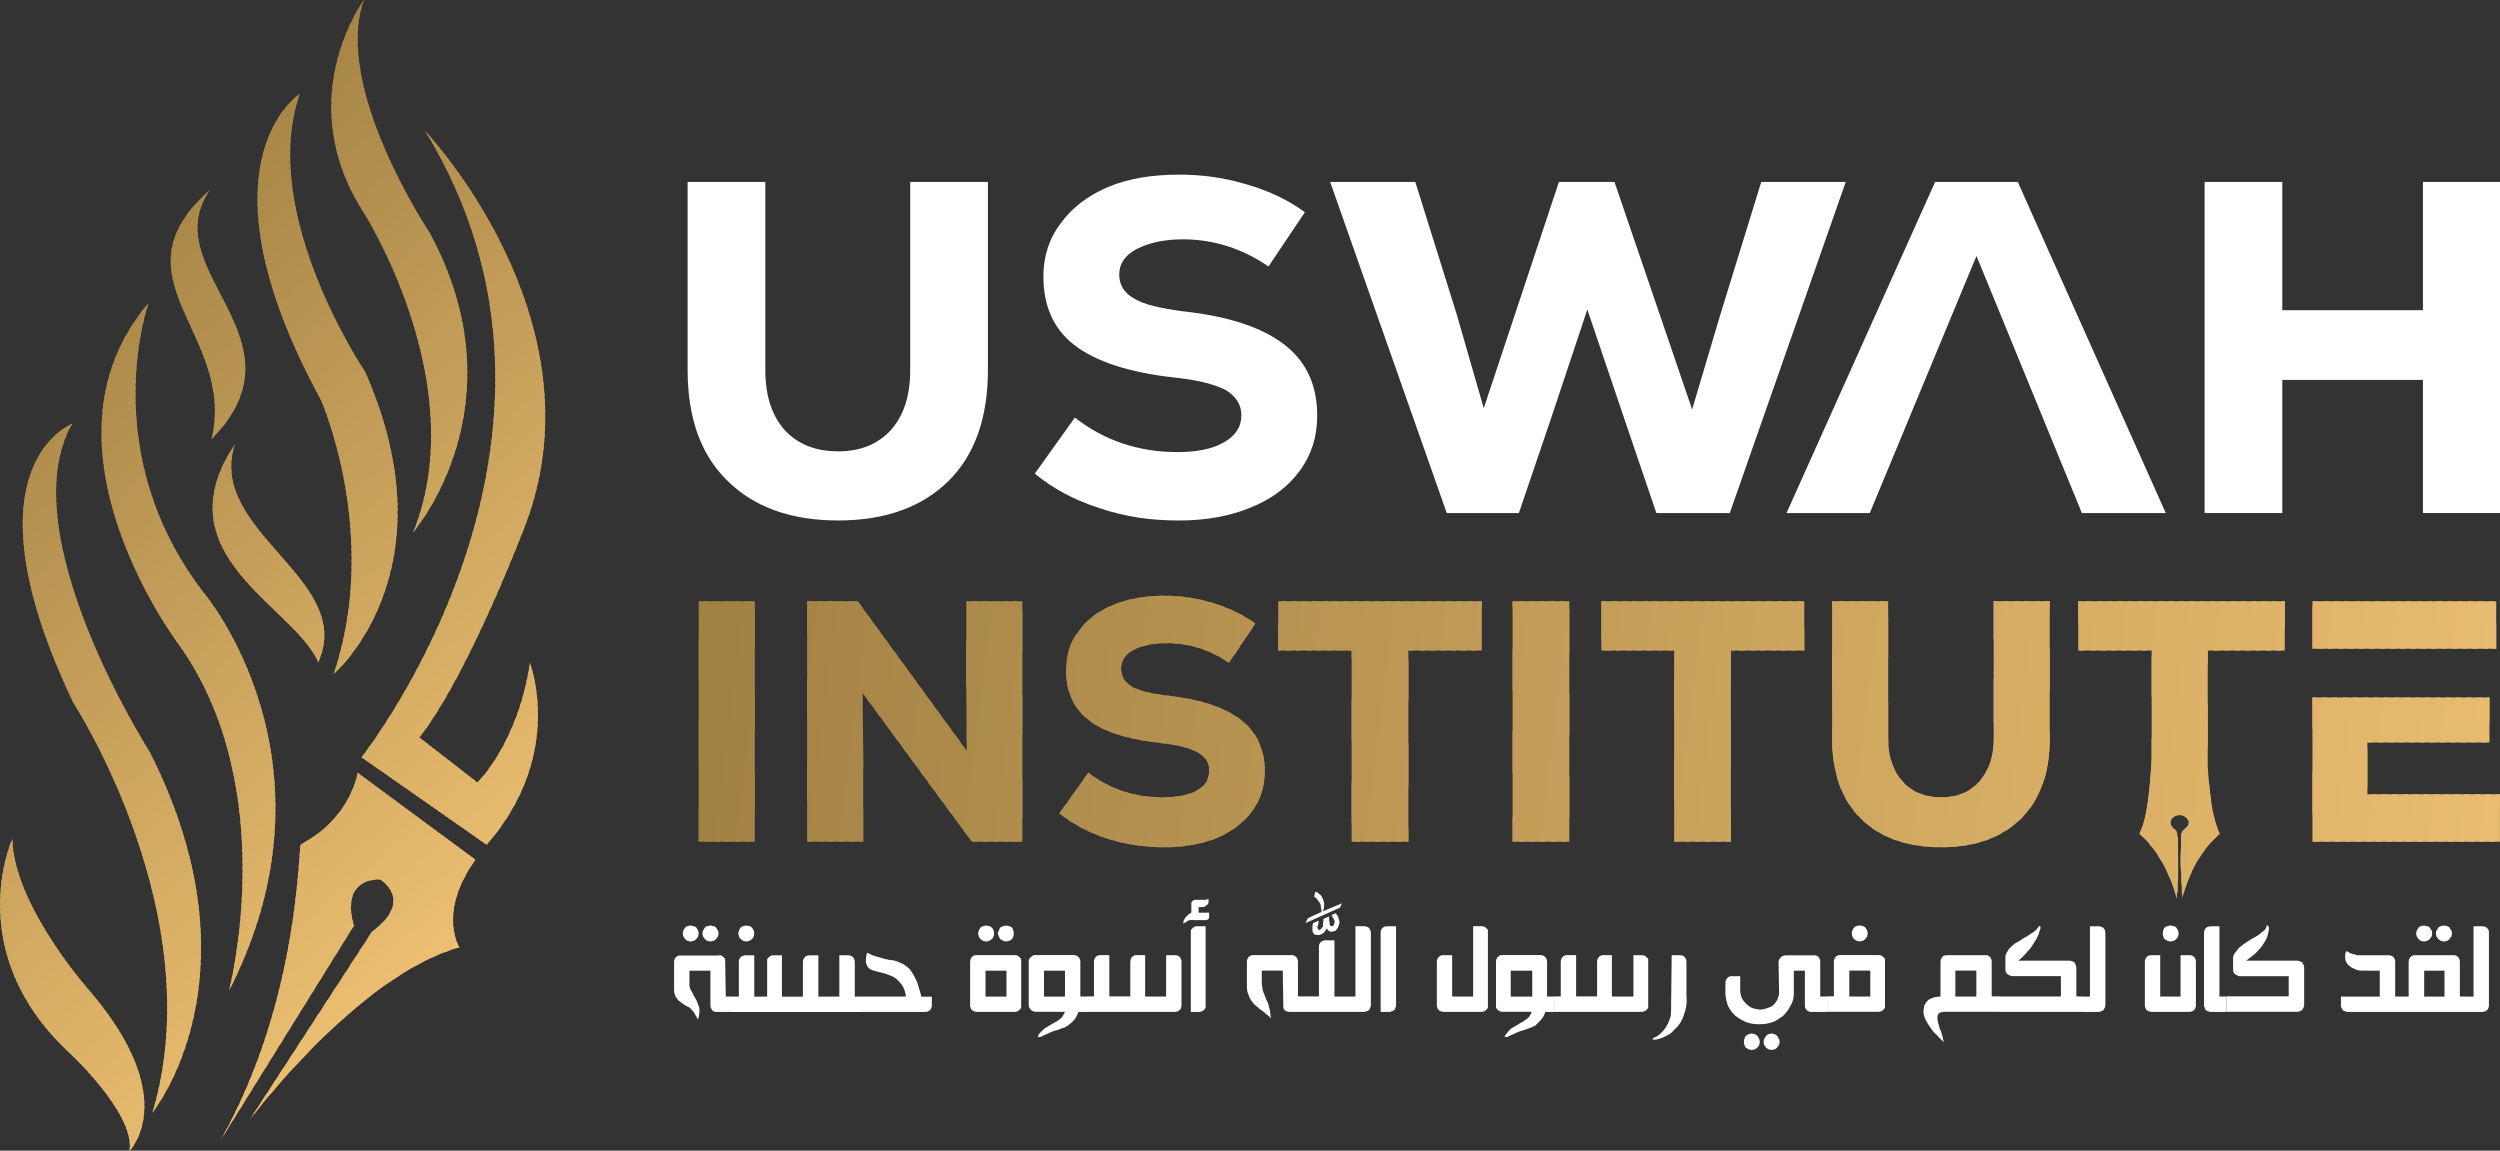 <svg xmlns="http://www.w3.org/2000/svg" xmlns:xlink="http://www.w3.org/1999/xlink" id="Layer_2" data-name="Layer 2" viewBox="0 0 343.25 157.99"><rect x="0" y="0" width="343.25" height="157.99" fill="#333333" stroke="none"/><defs><style> .cls-1 { fill: #ebbe71; } .cls-1, .cls-2, .cls-3, .cls-4, .cls-5, .cls-6, .cls-7, .cls-8, .cls-9, .cls-10, .cls-11, .cls-12, .cls-13, .cls-14, .cls-15, .cls-16, .cls-17, .cls-18, .cls-19, .cls-20, .cls-21, .cls-22, .cls-23, .cls-24, .cls-25, .cls-26, .cls-27, .cls-28, .cls-29, .cls-30, .cls-31, .cls-32, .cls-33, .cls-34, .cls-35, .cls-36, .cls-37, .cls-38, .cls-39, .cls-40, .cls-41, .cls-42, .cls-43, .cls-44, .cls-45, .cls-46, .cls-47, .cls-48, .cls-49, .cls-50, .cls-51, .cls-52, .cls-53, .cls-54, .cls-55, .cls-56, .cls-57, .cls-58, .cls-59, .cls-60, .cls-61, .cls-62, .cls-63, .cls-64, .cls-65, .cls-66, .cls-67, .cls-68, .cls-69, .cls-70, .cls-71, .cls-72, .cls-73, .cls-74, .cls-75, .cls-76, .cls-77, .cls-78, .cls-79, .cls-80, .cls-81, .cls-82, .cls-83, .cls-84, .cls-85, .cls-86, .cls-87, .cls-88, .cls-89, .cls-90, .cls-91, .cls-92, .cls-93, .cls-94, .cls-95, .cls-96, .cls-97, .cls-98, .cls-99, .cls-100, .cls-101, .cls-102, .cls-103, .cls-104, .cls-105, .cls-106, .cls-107, .cls-108, .cls-109, .cls-110, .cls-111, .cls-112, .cls-113, .cls-114, .cls-115, .cls-116, .cls-117, .cls-118, .cls-119, .cls-120, .cls-121, .cls-122, .cls-123, .cls-124, .cls-125, .cls-126, .cls-127, .cls-128, .cls-129, .cls-130, .cls-131, .cls-132, .cls-133 { stroke-width: 0px; } .cls-1, .cls-2, .cls-3, .cls-4, .cls-5, .cls-6, .cls-7, .cls-8, .cls-9, .cls-10, .cls-11, .cls-12, .cls-13, .cls-14, .cls-15, .cls-16, .cls-17, .cls-18, .cls-19, .cls-20, .cls-21, .cls-22, .cls-23, .cls-24, .cls-25, .cls-26, .cls-27, .cls-28, .cls-29, .cls-30, .cls-31, .cls-32, .cls-33, .cls-34, .cls-35, .cls-36, .cls-37, .cls-38, .cls-39, .cls-40, .cls-41, .cls-42, .cls-43, .cls-44, .cls-45, .cls-46, .cls-47, .cls-48, .cls-49, .cls-50, .cls-51, .cls-52, .cls-53, .cls-54, .cls-55, .cls-56, .cls-58, .cls-59, .cls-60, .cls-61, .cls-62, .cls-63, .cls-64, .cls-65, .cls-66, .cls-67, .cls-69, .cls-70, .cls-71, .cls-72, .cls-73, .cls-74, .cls-75, .cls-76, .cls-77, .cls-78, .cls-79, .cls-80, .cls-81, .cls-82, .cls-83, .cls-84, .cls-85, .cls-86, .cls-87, .cls-88, .cls-89, .cls-90, .cls-91, .cls-92, .cls-93, .cls-94, .cls-95, .cls-96, .cls-97, .cls-98, .cls-99, .cls-100, .cls-101, .cls-102, .cls-103, .cls-104, .cls-105, .cls-106, .cls-107, .cls-108, .cls-109, .cls-110, .cls-111, .cls-112, .cls-113, .cls-114, .cls-115, .cls-116, .cls-117, .cls-118, .cls-119, .cls-120, .cls-121, .cls-122, .cls-123, .cls-124, .cls-125, .cls-126, .cls-127, .cls-128, .cls-129, .cls-130, .cls-131, .cls-132, .cls-133 { fill-rule: evenodd; } .cls-2 { fill: #e9bc6f; } .cls-3 { fill: #b08d4c; } .cls-4 { fill: #a98849; } .cls-5 { fill: #d1a861; } .cls-6 { fill: #e9bc70; } .cls-7 { fill: #d1a961; } .cls-8 { fill: #c29c58; } .cls-9 { fill: #d8af65; } .cls-10 { fill: #bc9754; } .cls-11 { fill: #caa35d; } .cls-12 { fill: #a98748; } .cls-13 { fill: #dab067; } .cls-14 { fill: #d5ac64; } .cls-15 { fill: #e3b86c; } .cls-16 { fill: #a88748; } .cls-17 { fill: #aa8849; } .cls-18 { fill: #b08d4d; } .cls-19 { fill: #b4914f; } .cls-20 { fill: #c19b57; } .cls-21 { fill: #e4b86d; } .cls-22 { fill: #ddb368; } .cls-23 { fill: #e7bb6e; } .cls-24 { fill: #b79351; } .cls-25 { fill: #b18e4d; } .cls-26 { fill: #bb9754; } .cls-27 { fill: #cca45e; } .cls-28 { fill: #e8bc6f; } .cls-29 { fill: #cba45d; } .cls-30 { fill: #cea65f; } .cls-31 { fill: #a18144; } .cls-32 { fill: #c59f5a; } .cls-33 { fill: #dab066; } .cls-34 { fill: #e6ba6e; } .cls-35 { fill: #b89451; } .cls-36 { fill: #d7ae65; } .cls-37 { fill: #c19c57; } .cls-38 { fill: #dbb167; } .cls-39 { fill: #d2a961; } .cls-40 { fill: #e1b66b; } .cls-41 { fill: #b3904e; } .cls-42 { fill: #d0a860; } .cls-43 { fill: #e5b96d; } .cls-44 { fill: #a48446; } .cls-45 { fill: #e9bd70; } .cls-46 { fill: #a28244; } .cls-47 { fill: #af8d4c; } .cls-48 { fill: #c8a15c; } .cls-49 { fill: #a18143; } .cls-50 { fill: #ddb268; } .cls-51 { fill: #cfa75f; } .cls-52 { fill: #bb9653; } .cls-53 { fill: #a08043; } .cls-54 { fill: #bd9854; } .cls-55 { fill: #d5ac63; } .cls-56 { fill: #c49e59; } .cls-134 { clip-path: url(#clippath-1); } .cls-57 { clip-rule: evenodd; fill: none; } .cls-58 { fill: #c39d58; } .cls-59 { fill: #c39d59; } .cls-60 { fill: #cfa760; } .cls-61 { fill: #e2b76c; } .cls-62 { fill: #dcb167; } .cls-63 { fill: #a68546; } .cls-64 { fill: #ab8a4a; } .cls-65 { fill: #a28144; } .cls-66 { fill: #d7ad64; } .cls-67 { fill: #eabd70; } .cls-68 { fill: #fff; } .cls-69 { fill: #c09a56; } .cls-70 { fill: #e8bb6f; } .cls-71 { fill: #bd9855; } .cls-72 { fill: #dfb469; } .cls-73 { fill: #e2b66b; } .cls-74 { fill: #b69351; } .cls-75 { fill: #b59150; } .cls-76 { fill: #c8a15b; } .cls-77 { fill: #e0b56a; } .cls-78 { fill: #a38245; } .cls-79 { fill: #b08e4d; } .cls-80 { fill: #d8ae65; } .cls-81 { fill: #af8c4c; } .cls-82 { fill: #b69250; } .cls-83 { fill: #a58446; } .cls-84 { fill: #ecbf72; } .cls-85 { fill: #ecbf71; } .cls-86 { fill: #ba9653; } .cls-87 { fill: #e7ba6e; } .cls-88 { fill: #ae8c4c; } .cls-89 { fill: #c6a05a; } .cls-90 { fill: #b4904f; } .cls-91 { fill: #bf9956; } .cls-92 { fill: #a98848; } .cls-93 { fill: #ae8c4b; } .cls-94 { fill: #cda65f; } .cls-95 { fill: #ab894a; } .cls-135 { clip-path: url(#clippath); } .cls-96 { fill: #a48345; } .cls-97 { fill: #deb369; } .cls-98 { fill: #e4b86c; } .cls-99 { fill: #deb469; } .cls-100 { fill: #e2b76b; } .cls-101 { fill: #c59e59; } .cls-102 { fill: #c9a25c; } .cls-103 { fill: #bf9a56; } .cls-104 { fill: #cda55e; } .cls-105 { fill: #d9af66; } .cls-106 { fill: #b89452; } .cls-107 { fill: #d3aa62; } .cls-108 { fill: #b3904f; } .cls-109 { fill: #a68547; } .cls-110 { fill: #e3b76c; } .cls-111 { fill: #ac8a4a; } .cls-112 { fill: #dcb268; } .cls-113 { fill: #a38345; } .cls-114 { fill: #c09b57; } .cls-115 { fill: #e7bb6f; } .cls-116 { fill: #ad8b4b; } .cls-117 { fill: #d3ab62; } .cls-118 { fill: #a78647; } .cls-119 { fill: #caa35c; } .cls-120 { fill: #d2aa62; } .cls-121 { fill: #ba9553; } .cls-122 { fill: #dfb46a; } .cls-123 { fill: #b59250; } .cls-124 { fill: #b99552; } .cls-125 { fill: #c7a05b; } .cls-126 { fill: #c69f5a; } .cls-127 { fill: #d4ab63; } .cls-128 { fill: #be9955; } .cls-129 { fill: #d6ad64; } .cls-130 { fill: #b28f4e; } .cls-131 { fill: #aa8949; } .cls-132 { fill: #ab8949; } .cls-133 { fill: #cca55e; } </style><clipPath id="clippath"><path class="cls-57" d="m95.93,82.55h7.7v33.02h-7.7v-33.02Zm229.11,26.5h18.2v6.52h-25.74v-19.81h24.3v6.18h-16.76v7.11Zm-7.54-19.98v-6.52h25.23v6.52h-25.23Zm-14.39,15.92c.17,2.96.59,7.54,1.69,9.48-3.73,3.13-5,8.13-5.16,8.89v-.42c-.08-.17-.08-.34-.08-.51v-.76c-.08-.25-.08-.59-.08-.85v-1.02c-.08-.59-.08-1.35-.08-2.03,0-.76.08-1.44.08-2.12v-.93h0c0-.42.25-.76.51-.93.34-.25.51-.59.51-.93-.08-.51-.59-.93-1.19-.93-.68-.08-1.27.42-1.27,1.02,0,.34.17.59.42.85.34.17.51.51.51.93h0c.08.25.08.59.08.93v5.16c-.08.25-.08.59-.08.85v.76c-.08.17-.08.34-.08.51v.42c-.25-.76-1.52-5.76-5.16-8.89,1.19-2.12,1.52-7.28,1.69-10.16v-14.99h-10.08v-6.77h28.36v6.77h-10.58v15.66Zm-170.44-22.44h7.7v33.02h-6.94l-14.99-20.41.08,8.89v11.51h-7.7v-33.02h6.94l14.99,20.57-.08-8.89v-11.68Zm27.09,33.78c-2.71,0-5.33-.42-7.79-1.19-2.54-.85-4.74-2.03-6.52-3.47l3.98-5.59c2.96,2.29,6.35,3.39,10.24,3.39,1.95,0,3.56-.34,4.66-.93,1.19-.68,1.69-1.61,1.69-2.71s-.51-1.95-1.61-2.54c-1.02-.59-2.71-1.02-5.08-1.27-4.49-.51-7.79-1.52-9.82-3.13-2.12-1.61-3.13-3.89-3.13-6.86,0-2.03.51-3.81,1.69-5.33,1.1-1.61,2.71-2.79,4.74-3.64,2.03-.85,4.4-1.27,7.03-1.27,2.37,0,4.57.34,6.77,1.02,2.2.68,4.06,1.61,5.76,2.79l-3.64,5.42c-2.54-1.78-5.42-2.71-8.55-2.71-1.86,0-3.39.34-4.57.93-1.19.68-1.69,1.52-1.69,2.54,0,1.1.51,1.86,1.44,2.46,1.02.59,2.71,1.02,5,1.27,4.49.51,7.79,1.61,9.99,3.3,2.2,1.69,3.3,4.06,3.3,7.03,0,2.12-.59,3.98-1.69,5.5-1.19,1.61-2.88,2.88-4.91,3.73-2.12.85-4.57,1.27-7.28,1.27h0Zm43.69-33.78v6.77h-10.08v26.25h-7.79v-26.25h-10.08v-6.77h27.94Zm4.23,0h7.79v33.02h-7.79v-33.02Zm40.05,0v6.77h-10.08v26.25h-7.79v-26.25h-9.99v-6.77h27.86Zm18.8,33.78c-4.74,0-8.47-1.35-11.09-3.98-2.62-2.62-3.89-6.27-3.89-11.01v-18.8h7.7v18.8c0,2.54.68,4.49,1.95,5.93,1.27,1.44,3.05,2.2,5.33,2.2s3.98-.76,5.25-2.2c1.27-1.44,1.95-3.39,1.95-5.93v-18.8h7.7v18.8c0,4.74-1.27,8.38-3.89,11.01-2.62,2.62-6.27,3.98-11.01,3.98h0Z"></path></clipPath><clipPath id="clippath-1"><path class="cls-57" d="m49.96,0s-10.08,13.63,0,29.21c0,0,14.99,23.54,6.77,43.86,0,0,15.07-17.36,2.29-41.06,0,0-13.38-19.98-9.06-32h0Zm-.85,106.09s-.93,6.27-7.79,9.82c-.42,0,0,21.17-11.09,40.73l18.37-29.55s-2.2-6.27,3.56-6.35c0,0,4.83,2.79-1.1,7.2l-16.85,25.91s14.73-19.81,28.87-23.79c0,0-3.05-4.66,2.2-12.02l-16.17-11.94ZM1.7,115.15s-7.03,15.33,7.54,29.13c0,0,9.31,8.47,8.55,13.72,0,0,7.11-7.03-5.25-21.68,0,0-10.67-11.85-10.84-21.17h0Zm30.57-54.19c-10.24,15.24,8.04,22.18,11.43,29.97,5.16-11.43-15.41-17.95-11.43-29.97h0Zm-22.35-2.79s-15.41,5.76.17,38.36c0,0,18.97,29.13,10.84,56.22,0,0,15.24-18.63-.34-49.45,0,0-19.3-30.14-10.67-45.13h0Zm10.5-16.6s-7.37,20.41,7.54,39.79c0,0,19.64,23.11,3.47,54.7,0,0,7.2-27.35-6.6-47.16,0,0-21.25-27.69-4.4-47.33h0Zm8.47-15.58c-7.87,11.09,13.8,20.41.17,34.29,3.39-14.56-14.06-22.01-.17-34.29h0Zm29.46-8.04s24.38,25.65,13.89,53.85c0,0-7.7,20.49-14.65,29.46l7.96,6.18s5.59-5.42,7.2-16.43c0,0,4.91,12.53-5.93,24.98l-17.19-12.02s34.71-43.69,8.72-86.02h0Zm-17.19-5.08s-14.82,9.48,2.88,42c0,0,8.21,18.46,1.78,37.68,0,0,16.43-14.06,4.32-41.49,0,0-14.73-21.76-8.97-38.19h0Z"></path></clipPath></defs><g id="Layer_1-2" data-name="Layer 1"><g><path class="cls-68" d="m115.07,71.46c-6.52,0-11.6-1.86-15.24-5.5-3.64-3.56-5.42-8.64-5.42-15.16v-25.82h10.67v25.82c0,3.47.85,6.18,2.62,8.21,1.78,1.95,4.23,2.96,7.37,2.96s5.5-1.02,7.28-2.96c1.78-2.03,2.62-4.74,2.62-8.21v-25.82h10.67v25.82c0,6.52-1.78,11.6-5.33,15.16-3.64,3.64-8.72,5.5-15.24,5.5h0Z"></path><path class="cls-68" d="m161.72,71.46c-3.73,0-7.28-.51-10.75-1.69-3.47-1.1-6.43-2.71-8.89-4.74l5.5-7.7c3.98,3.13,8.72,4.74,14.06,4.74,2.71,0,4.83-.42,6.43-1.35,1.61-.93,2.37-2.12,2.37-3.73,0-1.44-.76-2.62-2.2-3.47-1.52-.76-3.81-1.35-7.03-1.69-6.18-.68-10.75-2.2-13.63-4.4-2.88-2.2-4.32-5.33-4.32-9.48,0-2.71.76-5.16,2.37-7.28,1.52-2.12,3.73-3.81,6.52-5,2.88-1.19,6.1-1.69,9.74-1.69,3.22,0,6.27.42,9.31,1.35,2.96.85,5.67,2.12,7.96,3.81l-5,7.45c-3.56-2.46-7.54-3.73-11.77-3.73-2.62,0-4.74.51-6.35,1.35-1.61.85-2.37,2.03-2.37,3.47s.68,2.54,2.03,3.3c1.35.85,3.64,1.35,6.86,1.78,6.18.68,10.75,2.2,13.8,4.57,3.05,2.37,4.49,5.59,4.49,9.74,0,2.88-.76,5.33-2.37,7.54-1.61,2.2-3.81,3.89-6.77,5.08-2.88,1.19-6.18,1.78-9.99,1.78h0Z"></path><polygon class="cls-68" points="241.82 24.98 253.42 24.98 237.5 70.44 227.42 70.44 223.1 57.74 217.94 42.5 212.86 57.74 208.54 70.44 198.64 70.44 182.63 24.98 194.32 24.98 199.99 43.1 203.72 56.05 214.04 24.98 221.67 24.98 232.33 56.22 236.23 43.1 241.82 24.98"></polygon><polygon class="cls-68" points="285.84 70.44 271.37 35.14 256.72 70.44 245.29 70.44 265.69 24.98 277.04 24.98 297.36 70.44 285.84 70.44"></polygon><polygon class="cls-68" points="332.67 24.98 343.25 24.98 343.25 70.44 332.67 70.44 332.67 52.16 313.36 52.16 313.36 70.44 302.69 70.44 302.69 24.98 313.36 24.98 313.36 42.59 332.67 42.59 332.67 24.98"></polygon><g class="cls-135"><polyline class="cls-53" points="99.66 52.33 99.66 52.33 91.87 115.07 91.87 115.07"></polyline><polyline class="cls-49" points="98.98 52.24 101.1 52.49 93.22 115.23 91.11 114.98"></polyline><polyline class="cls-31" points="100.33 52.41 102.45 52.66 94.66 115.4 92.54 115.15"></polyline><polyline class="cls-65" points="101.77 52.58 103.81 52.83 96.02 115.57 93.9 115.32"></polyline><polyline class="cls-46" points="103.13 52.75 105.25 53 97.46 115.74 95.34 115.49"></polyline><polyline class="cls-46" points="104.57 52.92 106.6 53.17 98.81 116 96.69 115.66"></polyline><polyline class="cls-78" points="105.92 53.09 108.04 53.34 100.25 116.17 98.13 115.91"></polyline><polyline class="cls-113" points="107.36 53.26 109.39 53.51 101.6 116.34 99.49 116.08"></polyline><polyline class="cls-96" points="108.72 53.43 110.83 53.68 102.96 116.5 100.93 116.25"></polyline><polyline class="cls-96" points="110.16 53.6 112.19 53.85 104.4 116.67 102.28 116.42"></polyline><polyline class="cls-44" points="111.51 53.76 113.63 54.02 105.75 116.84 103.72 116.59"></polyline><polyline class="cls-83" points="112.95 53.93 114.98 54.19 107.19 117.01 105.08 116.76"></polyline><polyline class="cls-83" points="114.3 54.1 116.42 54.36 108.55 117.18 106.52 116.93"></polyline><polyline class="cls-63" points="115.74 54.27 117.78 54.53 109.99 117.35 107.87 117.1"></polyline><polyline class="cls-109" points="117.1 54.44 119.22 54.7 111.34 117.52 109.31 117.27"></polyline><polyline class="cls-118" points="118.45 54.61 120.57 54.87 112.78 117.69 110.66 117.44"></polyline><polyline class="cls-118" points="119.89 54.78 122.01 55.03 114.14 117.86 112.1 117.61"></polyline><polyline class="cls-118" points="121.25 54.95 123.36 55.2 115.57 118.03 113.46 117.77"></polyline><polyline class="cls-16" points="122.69 55.12 124.8 55.46 116.93 118.2 114.9 117.94"></polyline><polyline class="cls-16" points="124.04 55.37 126.16 55.63 118.37 118.37 116.25 118.11"></polyline><polyline class="cls-12" points="125.48 55.54 127.6 55.8 119.72 118.54 117.61 118.28"></polyline><polyline class="cls-92" points="126.84 55.71 128.95 55.97 121.16 118.71 119.05 118.45"></polyline><polyline class="cls-4" points="128.28 55.88 130.39 56.14 122.52 118.88 120.4 118.62"></polyline><polyline class="cls-17" points="129.63 56.05 131.75 56.3 123.96 119.04 121.84 118.79"></polyline><polyline class="cls-131" points="131.07 56.22 133.19 56.47 125.31 119.3 123.2 118.96"></polyline><polyline class="cls-132" points="132.42 56.39 134.54 56.64 126.75 119.47 124.63 119.21"></polyline><polyline class="cls-95" points="133.86 56.56 135.9 56.81 128.11 119.64 125.99 119.38"></polyline><polyline class="cls-64" points="135.22 56.73 137.33 56.98 129.55 119.81 127.43 119.55"></polyline><polyline class="cls-111" points="136.66 56.9 138.69 57.15 130.9 119.98 128.78 119.72"></polyline><polyline class="cls-111" points="138.01 57.07 140.13 57.32 132.34 120.15 130.22 119.89"></polyline><polyline class="cls-116" points="139.45 57.24 141.48 57.49 133.69 120.31 131.58 120.06"></polyline><polyline class="cls-116" points="140.81 57.41 142.92 57.66 135.05 120.48 133.02 120.23"></polyline><polyline class="cls-116" points="142.25 57.57 144.28 57.83 136.49 120.65 134.37 120.4"></polyline><polyline class="cls-93" points="143.6 57.74 145.72 58 137.84 120.82 135.81 120.57"></polyline><polyline class="cls-88" points="145.04 57.91 147.07 58.17 139.28 120.99 137.17 120.74"></polyline><polyline class="cls-81" points="146.39 58.08 148.51 58.34 140.64 121.16 138.6 120.91"></polyline><polyline class="cls-47" points="147.83 58.25 149.87 58.51 142.08 121.33 139.96 121.08"></polyline><polyline class="cls-3" points="149.19 58.42 151.31 58.76 143.43 121.5 141.4 121.25"></polyline><polyline class="cls-18" points="150.54 58.68 152.66 58.93 144.87 121.67 142.75 121.42"></polyline><polyline class="cls-79" points="151.98 58.84 154.1 59.1 146.22 121.84 144.19 121.58"></polyline><polyline class="cls-25" points="153.34 59.01 155.45 59.27 147.66 122.01 145.55 121.75"></polyline><polyline class="cls-25" points="154.78 59.18 156.89 59.44 149.02 122.18 146.99 121.92"></polyline><polyline class="cls-130" points="156.13 59.35 158.25 59.61 150.46 122.35 148.34 122.09"></polyline><polyline class="cls-130" points="157.57 59.52 159.69 59.78 151.81 122.6 149.7 122.26"></polyline><polyline class="cls-130" points="158.93 59.69 161.04 59.95 153.25 122.77 151.14 122.52"></polyline><polyline class="cls-41" points="160.36 59.86 162.48 60.11 154.61 122.94 152.49 122.69"></polyline><polyline class="cls-108" points="161.72 60.03 163.84 60.28 156.05 123.11 153.93 122.85"></polyline><polyline class="cls-90" points="163.16 60.2 165.19 60.45 157.4 123.28 155.28 123.02"></polyline><polyline class="cls-19" points="164.51 60.37 166.63 60.62 158.84 123.45 156.72 123.19"></polyline><polyline class="cls-19" points="165.95 60.54 167.98 60.79 160.2 123.62 158.08 123.36"></polyline><polyline class="cls-75" points="167.31 60.71 169.42 60.96 161.63 123.79 159.52 123.53"></polyline><polyline class="cls-123" points="168.75 60.88 170.78 61.13 162.99 123.96 160.87 123.7"></polyline><polyline class="cls-82" points="170.1 61.05 172.22 61.3 164.34 124.12 162.31 123.87"></polyline><polyline class="cls-82" points="171.54 61.22 173.57 61.47 165.78 124.29 163.67 124.04"></polyline><polyline class="cls-74" points="172.9 61.39 175.01 61.64 167.14 124.46 165.11 124.21"></polyline><polyline class="cls-24" points="174.34 61.55 176.37 61.81 168.58 124.63 166.46 124.38"></polyline><polyline class="cls-24" points="175.69 61.72 177.81 62.06 169.93 124.8 167.9 124.55"></polyline><polyline class="cls-35" points="177.13 61.98 179.16 62.23 171.37 124.97 169.25 124.72"></polyline><polyline class="cls-106" points="178.48 62.15 180.6 62.4 172.73 125.14 170.69 124.89"></polyline><polyline class="cls-106" points="179.84 62.32 181.96 62.57 174.17 125.31 172.05 125.06"></polyline><polyline class="cls-124" points="181.28 62.49 183.39 62.74 175.52 125.48 173.49 125.23"></polyline><polyline class="cls-124" points="182.63 62.66 184.75 62.91 176.96 125.65 174.84 125.39"></polyline><polyline class="cls-121" points="184.07 62.82 186.19 63.08 178.31 125.9 176.28 125.56"></polyline><polyline class="cls-86" points="185.43 62.99 187.54 63.25 179.75 126.07 177.64 125.82"></polyline><polyline class="cls-52" points="186.87 63.16 188.98 63.42 181.11 126.24 178.99 125.99"></polyline><polyline class="cls-52" points="188.22 63.33 190.34 63.59 182.55 126.41 180.43 126.16"></polyline><polyline class="cls-26" points="189.66 63.5 191.78 63.76 183.9 126.58 181.79 126.33"></polyline><polyline class="cls-10" points="191.01 63.67 193.13 63.93 185.34 126.75 183.23 126.5"></polyline><polyline class="cls-10" points="192.45 63.84 194.57 64.09 186.7 126.92 184.58 126.66"></polyline><polyline class="cls-54" points="193.81 64.01 195.93 64.26 188.14 127.09 186.02 126.83"></polyline><polyline class="cls-71" points="195.25 64.18 197.28 64.43 189.49 127.26 187.37 127"></polyline><polyline class="cls-71" points="196.6 64.35 198.72 64.6 190.93 127.43 188.81 127.17"></polyline><polyline class="cls-128" points="198.04 64.52 200.07 64.77 192.28 127.6 190.17 127.34"></polyline><polyline class="cls-128" points="199.4 64.69 201.51 64.94 193.72 127.77 191.61 127.51"></polyline><polyline class="cls-91" points="200.84 64.86 202.87 65.11 195.08 127.93 192.96 127.68"></polyline><polyline class="cls-103" points="202.19 65.03 204.31 65.36 196.43 128.1 194.4 127.85"></polyline><polyline class="cls-103" points="203.63 65.28 205.66 65.53 197.87 128.27 195.76 128.02"></polyline><polyline class="cls-69" points="204.99 65.45 207.1 65.7 199.23 128.44 197.2 128.19"></polyline><polyline class="cls-114" points="206.42 65.62 208.46 65.87 200.67 128.61 198.55 128.36"></polyline><polyline class="cls-20" points="207.78 65.79 209.9 66.04 202.02 128.78 199.99 128.53"></polyline><polyline class="cls-20" points="209.22 65.96 211.25 66.21 203.46 128.95 201.34 128.7"></polyline><polyline class="cls-37" points="210.57 66.13 212.69 66.38 204.82 129.2 202.78 128.87"></polyline><polyline class="cls-8" points="211.93 66.3 214.04 66.55 206.26 129.37 204.14 129.12"></polyline><polyline class="cls-8" points="213.37 66.47 215.48 66.72 207.61 129.54 205.58 129.29"></polyline><polyline class="cls-58" points="214.72 66.63 216.84 66.89 209.05 129.71 206.93 129.46"></polyline><polyline class="cls-58" points="216.16 66.8 218.28 67.06 210.4 129.88 208.37 129.63"></polyline><polyline class="cls-59" points="217.52 66.97 219.63 67.23 211.84 130.05 209.73 129.8"></polyline><polyline class="cls-56" points="218.96 67.14 221.07 67.4 213.2 130.22 211.08 129.97"></polyline><polyline class="cls-56" points="220.31 67.31 222.43 67.57 214.64 130.39 212.52 130.14"></polyline><polyline class="cls-101" points="221.75 67.48 223.87 67.74 215.99 130.56 213.88 130.31"></polyline><polyline class="cls-32" points="223.1 67.65 225.22 67.9 217.43 130.73 215.31 130.47"></polyline><polyline class="cls-126" points="224.54 67.82 226.58 68.07 218.79 130.9 216.67 130.64"></polyline><polyline class="cls-126" points="225.9 67.99 228.02 68.24 220.23 131.07 218.11 130.81"></polyline><polyline class="cls-89" points="227.34 68.16 229.37 68.41 221.58 131.24 219.46 130.98"></polyline><polyline class="cls-125" points="228.69 68.33 230.81 68.67 223.02 131.41 220.9 131.15"></polyline><polyline class="cls-125" points="230.13 68.58 232.16 68.84 224.37 131.58 222.26 131.32"></polyline><polyline class="cls-76" points="231.49 68.75 233.6 69.01 225.73 131.74 223.7 131.49"></polyline><polyline class="cls-76" points="232.93 68.92 234.96 69.17 227.17 131.91 225.05 131.66"></polyline><polyline class="cls-48" points="234.28 69.09 236.4 69.34 228.52 132.08 226.49 131.83"></polyline><polyline class="cls-102" points="235.72 69.26 237.75 69.51 229.96 132.25 227.85 132"></polyline><polyline class="cls-102" points="237.07 69.43 239.19 69.68 231.32 132.51 229.29 132.17"></polyline><polyline class="cls-119" points="238.51 69.6 240.55 69.85 232.76 132.68 230.64 132.42"></polyline><polyline class="cls-11" points="239.87 69.77 241.99 70.02 234.11 132.85 232.08 132.59"></polyline><polyline class="cls-11" points="241.22 69.94 243.34 70.19 235.55 133.01 233.43 132.76"></polyline><polyline class="cls-29" points="242.66 70.11 244.78 70.36 236.91 133.18 234.87 132.93"></polyline><polyline class="cls-29" points="244.02 70.28 246.13 70.53 238.34 133.35 236.23 133.1"></polyline><polyline class="cls-27" points="245.46 70.44 247.57 70.7 239.7 133.52 237.67 133.27"></polyline><polyline class="cls-133" points="246.81 70.61 248.93 70.87 241.14 133.69 239.02 133.44"></polyline><polyline class="cls-133" points="248.25 70.78 250.37 71.04 242.49 133.86 240.38 133.61"></polyline><polyline class="cls-104" points="249.61 70.95 251.72 71.21 243.93 134.03 241.82 133.78"></polyline><polyline class="cls-94" points="251.05 71.12 253.16 71.38 245.29 134.2 243.17 133.95"></polyline><polyline class="cls-30" points="252.4 71.29 254.52 71.55 246.73 134.37 244.61 134.12"></polyline><polyline class="cls-30" points="253.84 71.46 255.96 71.71 248.08 134.54 245.97 134.28"></polyline><polyline class="cls-51" points="255.19 71.63 257.31 71.97 249.52 134.71 247.4 134.45"></polyline><polyline class="cls-60" points="256.63 71.88 258.67 72.14 250.88 134.88 248.76 134.62"></polyline><polyline class="cls-60" points="257.99 72.05 260.1 72.31 252.32 135.05 250.2 134.79"></polyline><polyline class="cls-42" points="259.43 72.22 261.46 72.48 253.67 135.22 251.55 134.96"></polyline><polyline class="cls-42" points="260.78 72.39 262.9 72.65 255.11 135.39 252.99 135.13"></polyline><polyline class="cls-5" points="262.22 72.56 264.25 72.82 256.46 135.56 254.35 135.3"></polyline><polyline class="cls-7" points="263.58 72.73 265.69 72.98 257.82 135.81 255.79 135.47"></polyline><polyline class="cls-7" points="265.02 72.9 267.05 73.15 259.26 135.98 257.14 135.72"></polyline><polyline class="cls-39" points="266.37 73.07 268.49 73.32 260.61 136.15 258.58 135.89"></polyline><polyline class="cls-120" points="267.81 73.24 269.84 73.49 262.05 136.32 259.94 136.06"></polyline><polyline class="cls-107" points="269.16 73.41 271.28 73.66 263.41 136.49 261.37 136.23"></polyline><polyline class="cls-107" points="270.6 73.58 272.64 73.83 264.85 136.66 262.73 136.4"></polyline><polyline class="cls-117" points="271.96 73.75 274.08 74 266.2 136.83 264.17 136.57"></polyline><polyline class="cls-127" points="273.31 73.92 275.43 74.17 267.64 136.99 265.52 136.74"></polyline><polyline class="cls-127" points="274.75 74.09 276.87 74.34 268.99 137.16 266.96 136.91"></polyline><polyline class="cls-55" points="276.11 74.25 278.22 74.51 270.43 137.33 268.32 137.08"></polyline><polyline class="cls-55" points="277.55 74.42 279.66 74.68 271.79 137.5 269.76 137.25"></polyline><polyline class="cls-14" points="278.9 74.59 281.02 74.85 273.23 137.67 271.11 137.42"></polyline><polyline class="cls-129" points="280.34 74.76 282.46 75.02 274.58 137.84 272.47 137.59"></polyline><polyline class="cls-129" points="281.7 74.93 283.81 75.27 276.02 138.01 273.91 137.76"></polyline><polyline class="cls-66" points="283.13 75.19 285.25 75.44 277.38 138.18 275.26 137.93"></polyline><polyline class="cls-36" points="284.49 75.36 286.61 75.61 278.82 138.35 276.7 138.1"></polyline><polyline class="cls-36" points="285.93 75.52 287.96 75.78 280.17 138.52 278.05 138.26"></polyline><polyline class="cls-80" points="287.28 75.69 289.4 75.95 281.61 138.69 279.49 138.43"></polyline><polyline class="cls-9" points="288.72 75.86 290.75 76.12 282.97 138.86 280.85 138.6"></polyline><polyline class="cls-105" points="290.08 76.03 292.19 76.29 284.4 139.11 282.29 138.77"></polyline><polyline class="cls-105" points="291.52 76.2 293.55 76.46 285.76 139.28 283.64 138.94"></polyline><polyline class="cls-33" points="292.87 76.37 294.99 76.63 287.11 139.45 285.08 139.2"></polyline><polyline class="cls-33" points="294.31 76.54 296.34 76.79 288.55 139.62 286.44 139.37"></polyline><polyline class="cls-13" points="295.67 76.71 297.78 76.96 289.91 139.79 287.88 139.53"></polyline><polyline class="cls-38" points="297.11 76.88 299.14 77.13 291.35 139.96 289.23 139.7"></polyline><polyline class="cls-38" points="298.46 77.05 300.58 77.3 292.7 140.13 290.67 139.87"></polyline><polyline class="cls-62" points="299.9 77.22 301.93 77.47 294.14 140.3 292.02 140.04"></polyline><polyline class="cls-112" points="301.25 77.39 303.37 77.64 295.5 140.47 293.46 140.21"></polyline><polyline class="cls-112" points="302.61 77.56 304.73 77.81 296.94 140.64 294.82 140.38"></polyline><polyline class="cls-50" points="304.05 77.73 306.16 77.98 298.29 140.8 296.26 140.55"></polyline><polyline class="cls-22" points="305.4 77.9 307.52 78.15 299.73 140.97 297.61 140.72"></polyline><polyline class="cls-97" points="306.84 78.06 308.96 78.32 301.08 141.14 299.05 140.89"></polyline><polyline class="cls-97" points="308.2 78.23 310.31 78.57 302.52 141.31 300.41 141.06"></polyline><polyline class="cls-99" points="309.64 78.49 311.75 78.74 303.88 141.48 301.76 141.23"></polyline><polyline class="cls-72" points="310.99 78.66 313.11 78.91 305.32 141.65 303.2 141.4"></polyline><polyline class="cls-122" points="312.43 78.83 314.55 79.08 306.67 141.82 304.56 141.57"></polyline><polyline class="cls-77" points="313.78 79 315.9 79.25 308.11 141.99 306 141.74"></polyline><polyline class="cls-77" points="315.22 79.17 317.34 79.42 309.47 142.16 307.35 141.91"></polyline><polyline class="cls-77" points="316.58 79.33 318.7 79.59 310.91 142.41 308.79 142.07"></polyline><polyline class="cls-40" points="318.02 79.5 320.05 79.76 312.26 142.58 310.14 142.24"></polyline><polyline class="cls-40" points="319.37 79.67 321.49 79.93 313.7 142.75 311.58 142.5"></polyline><polyline class="cls-73" points="320.81 79.84 322.84 80.1 315.05 142.92 312.94 142.67"></polyline><polyline class="cls-100" points="322.17 80.01 324.28 80.27 316.41 143.09 314.38 142.84"></polyline><polyline class="cls-61" points="323.61 80.18 325.64 80.44 317.85 143.26 315.73 143.01"></polyline><polyline class="cls-110" points="324.96 80.35 327.08 80.6 319.2 143.43 317.17 143.18"></polyline><polyline class="cls-15" points="326.4 80.52 328.43 80.77 320.64 143.6 318.53 143.34"></polyline><polyline class="cls-98" points="327.76 80.69 329.87 80.94 322 143.77 319.97 143.51"></polyline><polyline class="cls-21" points="329.19 80.86 331.23 81.11 323.44 143.94 321.32 143.68"></polyline><polyline class="cls-43" points="330.55 81.03 332.67 81.28 324.79 144.11 322.76 143.85"></polyline><polyline class="cls-43" points="331.99 81.2 334.02 81.45 326.23 144.28 324.11 144.02"></polyline><polyline class="cls-43" points="333.34 81.37 335.46 81.62 327.59 144.45 325.55 144.19"></polyline><polyline class="cls-34" points="334.7 81.54 336.81 81.87 329.03 144.61 326.91 144.36"></polyline><polyline class="cls-34" points="336.14 81.79 338.25 82.04 330.38 144.78 328.35 144.53"></polyline><polyline class="cls-87" points="337.49 81.96 339.61 82.21 331.82 144.95 329.7 144.7"></polyline><polyline class="cls-23" points="338.93 82.13 341.05 82.38 333.17 145.12 331.14 144.87"></polyline><polyline class="cls-115" points="340.29 82.3 342.4 82.55 334.61 145.29 332.5 145.04"></polyline><polyline class="cls-70" points="341.73 82.47 343.84 82.72 335.97 145.46 333.85 145.21"></polyline><polyline class="cls-28" points="343.08 82.64 345.2 82.89 337.41 145.72 335.29 145.38"></polyline><polyline class="cls-2" points="344.52 82.81 346.64 83.06 338.76 145.88 336.65 145.55"></polyline><polyline class="cls-6" points="345.87 82.98 347.31 83.14 339.44 145.97 338.08 145.8"></polyline></g><path class="cls-68" d="m98.73,131.15c.17,0,.25,0,.34.08.08,0,.17.08.25.17s.17.17.25.25v.34l.08,4.83h.93v2.12h-2.2c-.25,0-.51-.08-.59-.25-.17-.17-.25-.42-.25-.68v-4.74h-2.88v2.12c.08.17.08.34.17.51s.17.25.25.42l.25.51c.34.51.51,1.02.68,1.52.08.51,0,1.1-.17,1.61-.08-.08-.17-.25-.25-.42-.08-.17-.17-.25-.25-.42-.08-.17-.17-.34-.34-.42-.08-.17-.25-.25-.42-.42-.25-.08-.51-.25-.76-.42-.25-.17-.42-.34-.68-.51-.17-.25-.34-.42-.42-.59-.08-.25-.17-.51-.17-.76v-3.89c0-.17,0-.25.08-.42,0-.08.08-.17.17-.25.08-.08.17-.17.25-.17.08-.08.25-.08.34-.08h5.33Zm-3.89-4.06c.17,0,.25,0,.42.08.08,0,.25.08.34.17.08.17.17.25.25.42,0,.08.08.25.08.42,0,.08-.08.25-.08.42-.08.08-.17.25-.25.34-.08.08-.25.17-.34.25-.17,0-.25.08-.42.08s-.34-.08-.42-.08c-.17-.08-.25-.17-.34-.25s-.17-.25-.25-.34c-.08-.17-.08-.34-.08-.42,0-.17,0-.34.08-.42.08-.17.17-.25.25-.42.08-.08.17-.17.34-.17.08-.08.25-.08.42-.08h0Zm2.71,0c.17,0,.25,0,.42.08.17,0,.25.08.34.17.08.17.17.25.25.42.08.08.08.25.08.42,0,.08,0,.25-.08.42-.08.08-.17.25-.25.34s-.17.17-.34.25c-.17,0-.25.08-.42.08s-.25-.08-.42-.08c-.17-.08-.25-.17-.34-.25-.08-.08-.17-.25-.25-.34-.08-.17-.08-.34-.08-.42,0-.17,0-.34.08-.42.08-.17.17-.25.25-.42.08-.08.17-.17.34-.17.17-.08.25-.08.42-.08h0Zm4.91,0c.17,0,.34,0,.42.08.17,0,.25.08.34.17.17.17.17.25.25.42.08.08.08.25.08.42,0,.08,0,.25-.08.42-.08.08-.08.25-.25.34-.08.08-.17.17-.34.25-.08,0-.25.08-.42.08-.08,0-.25-.08-.42-.08-.08-.08-.25-.17-.34-.25s-.17-.25-.25-.34c0-.17-.08-.34-.08-.42,0-.17.08-.34.08-.42.08-.17.17-.25.25-.42.08-.08.25-.17.34-.17.17-.08.34-.08.42-.08h0Zm2.03,9.74v2.12h-3.98v-2.12h.93v-4.74c0-.17,0-.25.08-.42.08-.08.08-.17.17-.25s.17-.17.34-.17c.08-.08.17-.08.34-.08h1.19v5.67h.93Zm7.87-5.67v5.67h2.88v-5.67h1.19c.25,0,.51.08.68.25.17.17.25.42.25.68v4.74h.93v2.12h-13.89v-2.12h.93v-5.16c.08-.08.17-.17.25-.25.08-.08.17-.17.25-.17.08-.08.17-.08.34-.08h1.19v5.67h2.88v-4.74c0-.25.08-.51.25-.68s.42-.25.68-.25h1.19Zm15.58,5.67v1.27c0,.08,0,.17-.08.25,0,.17-.08.25-.17.34s-.17.08-.25.17c-.08,0-.25.08-.34.08h-8.89v-2.12h6.18c-.08-.59-.25-1.1-.51-1.52-.25-.34-.51-.68-.85-.93-.34-.25-.68-.42-1.02-.51-.34-.17-.68-.25-1.1-.34-.34-.08-.68-.17-.93-.25-.34-.08-.59-.25-.76-.42-.17-.17-.25-.42-.34-.76,0-.34,0-.76.17-1.27.42.17.85.42,1.27.51s.85.25,1.19.34c.34.08.76.17,1.1.17.34.08.68.17.93.34.34.08.59.25.93.51.25.17.51.42.76.85.25.34.42.76.68,1.27.17.59.42,1.27.59,2.03h1.44Zm7.37-3.56v3.56h2.88v-3.56h-2.88Zm4.06-2.12c.17,0,.25,0,.34.08.08,0,.17.08.25.17s.17.17.25.25v6.69c-.08.17-.17.25-.25.34s-.17.08-.25.17c-.08,0-.17.08-.34.08h-5.33c-.08,0-.25-.08-.34-.08-.08-.08-.17-.08-.25-.17-.08-.08-.17-.17-.17-.34-.08-.08-.08-.17-.08-.34v-5.93c0-.25.08-.51.25-.68.17-.17.34-.25.59-.25h5.33Zm-3.98-4.06c.17,0,.34,0,.42.08.17,0,.25.08.34.17.17.17.25.25.25.42.08.08.08.25.08.42,0,.08,0,.25-.08.42,0,.08-.08.25-.25.34-.08.08-.17.17-.34.25-.08,0-.25.08-.42.08s-.25-.08-.42-.08c-.08-.08-.25-.17-.34-.25s-.17-.25-.25-.34c0-.17-.08-.34-.08-.42,0-.17.08-.34.08-.42.08-.17.17-.25.25-.42.08-.08.25-.17.34-.17.17-.08.25-.08.42-.08h0Zm2.79,0c.08,0,.25,0,.42.08.08,0,.17.08.34.17.08.17.17.25.17.42.08.08.08.25.08.42,0,.08,0,.25-.08.42,0,.08-.08.25-.17.34-.17.08-.25.17-.34.25-.17,0-.34.08-.42.08-.17,0-.34-.08-.42-.08-.17-.08-.25-.17-.42-.25-.08-.08-.17-.25-.17-.34-.08-.17-.17-.34-.17-.42,0-.17.08-.34.17-.42,0-.17.08-.25.17-.42.17-.08.25-.17.42-.17.08-.08.25-.08.42-.08h0Zm5.16,6.18v3.56h2.88v-3.56h-2.88Zm4.15-2.12c.25,0,.42.08.59.25s.25.42.25.68v4.74h1.02v2.12h-1.27c-.17.42-.34.76-.59,1.1-.25.25-.51.51-.85.76-.25.17-.59.34-.93.42-.34.17-.68.25-1.02.34-.25.08-.42.17-.59.25s-.42.17-.59.25c-.17.08-.34.17-.51.25s-.25.08-.34.08-.17,0-.17-.08c0,0,.08-.17.17-.34.25-.25.51-.59.76-.76.25-.17.59-.34.85-.51.17-.08.34-.25.59-.34.17-.08.34-.17.51-.34.17-.08.34-.25.51-.42.08-.25.25-.42.34-.68h-4.06c-.17,0-.25-.08-.34-.08-.08-.08-.25-.08-.25-.17-.08-.08-.17-.17-.25-.34,0-.08-.08-.17-.08-.34v-5.93c0-.25.08-.51.34-.68.17-.17.34-.25.59-.25h5.33Zm9.74,0v5.67h2.88v-5.67h1.27c.08,0,.25,0,.34.08.08,0,.17.08.25.17s.17.17.17.25c.08.17.08.25.08.42v5.93c0,.17,0,.25-.08.34,0,.17-.08.25-.17.34s-.17.08-.25.17c-.08,0-.25.08-.34.08h-12.11v-2.12h.93v-4.74c0-.25.08-.51.25-.68s.34-.25.59-.25h1.27v5.67h2.88v-4.74c0-.25.08-.51.25-.68.17-.17.34-.25.59-.25h1.19Zm8.3-3.98v11.18c-.08.17-.17.25-.25.34-.08.08-.17.08-.25.17-.08,0-.25.08-.34.08h-1.19v-11.26c.08-.08.17-.17.25-.25s.17-.17.25-.17c.08-.08.25-.08.34-.08h1.19Zm-3.05-.34v-.34c.08-.17.17-.34.25-.51.17-.08.25-.25.42-.42.17-.08.25-.17.42-.25v-1.35c0-.08.08-.17.17-.25s.17-.17.34-.17h1.52c.08-.08.17-.08.25-.08,0-.08.08,0,.08,0v.51c-.08.08-.08.17-.17.25-.08.08-.25.17-.34.25-.17.08-.34.08-.51.08h-.34v.76h1.44v.51c0,.17,0,.25-.08.34s-.25.17-.34.17h-1.69c-.17-.08-.34,0-.51,0s-.25.08-.42.17l-.51.34Zm20.74,2.29v7.7h2.88v-9.65h1.19c.17,0,.25,0,.34.08.17,0,.25.08.34.17.08.08.08.17.17.25,0,.17.08.25.08.34v10.08c0,.08-.08.17-.08.25-.08.17-.08.25-.17.34-.08.08-.17.08-.34.17-.08,0-.17.08-.34.08h-10.24c-.25,0-.51-.08-.68-.25s-.17-.42-.17-.68l-.08-4.74h-2.88v1.44c0,.34,0,.59.08.85,0,.25.08.51.17.76.08.17.17.42.25.59.08.25.17.51.34.76.08.25.17.59.25.93.08.34.08.76.17,1.27-.08-.17-.25-.34-.51-.51-.17-.17-.42-.34-.59-.51-.25-.17-.51-.34-.76-.59-.25-.17-.51-.42-.68-.68-.25-.25-.42-.59-.51-.93-.17-.34-.25-.68-.25-1.1v-3.47c0-.25.08-.51.25-.68s.34-.25.59-.25h5.33c.25,0,.42.08.59.25.17.17.25.42.25.68v4.74h2.88v-6.86c0-.25.08-.42.25-.59s.42-.25.59-.25h1.27Zm.17-3.73c.17.17.25.34.34.51.08.17.08.42.17.59v.34c-.08.08-.08.17-.08.25-.08.08-.08.25-.17.34s-.08.17-.17.25-.17.17-.34.17c-.08.08-.17.08-.25.08h-.25c-.08,0-.08-.08-.17-.08l-.17-.17s-.08-.08-.08-.17h-.08c-.08.17-.17.34-.34.51-.17.17-.34.25-.59.34-.17,0-.25.08-.42,0-.08,0-.25,0-.34-.08s-.17-.17-.17-.25c-.08-.08-.08-.17-.08-.34v-.59l.08-.34.76-.34v.17l-.08.51s0,.08-.08.08v.17c0,.08,0,.17.08.17,0,.08.08.17.17.17s.08,0,.17-.08c.08-.08.17-.08.17-.17.08-.08.08-.17.17-.25v-.17l.08-.85h0l.76-.34v.42c0,.08,0,.25.08.42,0,.17,0,.34.08.42.08.08.17.08.25.08s.17-.08.25-.17c0-.08.08-.17.08-.25v-.34c-.08-.08-.08-.25-.17-.34l-.25-.42.59-.25Zm-1.95-.17c0-.17,0-.42-.08-.59,0-.17,0-.34-.08-.51-.08-.17-.17-.34-.34-.51-.08-.17-.25-.34-.51-.51l.17-.68c.34.08.51.34.76.51.17.25.25.42.34.68.08.25.17.51.08.76,0,.25,0,.51-.17.76l2.62-1.1-.25.59-4.74,2.12.34-.68,1.86-.85Zm10.24,1.95v10.84c0,.17-.08.25-.08.34-.08.17-.08.25-.17.34-.08.08-.17.08-.34.17-.08,0-.17.08-.34.08h-1.19v-10.92c0-.08,0-.25.08-.34,0-.08.08-.17.17-.25.08-.08.17-.17.25-.17.08-.08.25-.08.34-.08h1.27Zm7.7,3.98v5.67h2.88v-9.65h1.19c.08,0,.25,0,.34.08.08,0,.17.08.25.17.08.08.17.17.25.25v10.67c-.08.17-.17.25-.25.34-.08.08-.17.08-.25.17-.08,0-.25.08-.34.08h-5.33c-.08,0-.17-.08-.34-.08-.08-.08-.17-.08-.25-.17-.08-.08-.17-.17-.17-.34-.08-.08-.08-.17-.08-.25v-6.01c0-.25.08-.51.25-.68.17-.17.34-.25.59-.25h1.27Zm8.04,2.12v3.56h2.96v-3.56h-2.96Zm4.15-2.12c.25,0,.42.08.59.25s.25.42.25.68v4.74h1.02v2.12h-1.27c-.08.42-.34.76-.59,1.1-.25.25-.51.51-.76.76-.34.17-.68.34-1.02.42-.34.17-.68.25-1.02.34-.17.08-.42.17-.59.25s-.34.17-.59.25c-.17.08-.34.17-.51.25-.08.08-.25.08-.34.08s-.08,0-.17-.08c0,0,.08-.17.25-.34.17-.25.42-.59.68-.76s.59-.34.85-.51c.17-.08.34-.25.59-.34.17-.08.34-.17.51-.34.17-.08.34-.25.51-.42.17-.25.25-.42.34-.68h-4.06c-.08,0-.25-.08-.34-.08-.08-.08-.17-.08-.25-.17-.08-.08-.17-.17-.25-.34v-6.27c0-.25.08-.51.25-.68.17-.17.34-.25.59-.25h5.33Zm9.74,0v5.67h2.96v-5.67h1.19c.08,0,.25,0,.34.08.08,0,.17.08.25.17.08.08.17.17.25.25v6.69c-.08.17-.17.25-.25.34-.08.08-.17.08-.25.17-.08,0-.25.08-.34.08h-12.02v-2.12h.85v-4.74c0-.25.08-.51.25-.68s.42-.25.59-.25h1.27v5.67h2.88v-4.74c0-.25.08-.51.25-.68.17-.17.34-.25.59-.25h1.19Zm9.4,0c.25,0,.42.08.59.25s.25.42.25.68v4.74c.08.76,0,1.35-.17,1.95s-.34,1.1-.59,1.52c-.25.42-.59.85-.93,1.1-.25.34-.59.59-.93.76-.34.17-.68.34-.93.42-.34.08-.51.17-.76.17h-.34c0-.08,0-.17.17-.25.42-.17.76-.42,1.1-.76.25-.25.51-.59.68-.93.25-.34.34-.76.51-1.19.08-.42.08-.93.08-1.52l.08-6.94h1.19Zm18.37,0c.25,0,.42.08.59.25.17.17.25.42.25.68v4.74h.93v2.12h-2.2c-.17,0-.42-.08-.59-.25-.17-.17-.25-.42-.25-.59v-4.83h-1.52v3.13c0,.68-.17,1.27-.51,1.78-.25.51-.59.93-1.02,1.35-.51.34-.93.68-1.52.85-.51.17-1.1.25-1.69.25s-1.19-.08-1.69-.25c-.59-.25-1.1-.51-1.61-.93-.34-.34-.59-.59-.76-.93-.25-.34-.34-.68-.42-1.02-.08-.34-.17-.68-.17-1.1v-1.44c0-.25.08-.51.25-.68s.34-.25.59-.25h1.19v1.86c0,.42.08.85.25,1.19.17.34.42.59.68.85.25.17.51.42.85.51s.68.17,1.02.17c.25,0,.59-.08.85-.17.25-.08.51-.17.76-.34.25-.17.42-.42.59-.68.17-.25.25-.59.34-.93l-.08-4.4c0-.17.08-.25.08-.34.08-.08.17-.25.17-.25.08-.08.17-.17.34-.25.08,0,.17-.08.34-.08h3.98Zm-8.55,10.75c.08,0,.25.08.42.08.08.08.25.17.34.25.08.17.17.25.25.42,0,.08.08.25.08.42s-.08.25-.08.42c-.08.08-.17.25-.25.34-.08.08-.25.17-.34.25-.17,0-.34.08-.42.08-.17,0-.34-.08-.42-.08-.17-.08-.25-.17-.42-.25-.08-.08-.17-.25-.17-.34-.08-.17-.08-.25-.08-.42s0-.34.08-.42c0-.17.08-.25.17-.42.17-.08.25-.17.42-.25.08,0,.25-.08.42-.08h0Zm2.71,0c.17,0,.25.08.42.08.17.08.25.17.34.25.08.17.17.25.25.42.08.08.08.25.08.42s0,.25-.08.42c-.08.08-.17.25-.25.34-.08.08-.17.17-.34.25-.17,0-.25.08-.42.08s-.25-.08-.42-.08c-.17-.08-.25-.17-.34-.25-.08-.08-.17-.25-.25-.34-.08-.17-.08-.25-.08-.42s0-.34.08-.42c.08-.17.17-.25.25-.42.08-.08.17-.17.34-.25.17,0,.25-.08.42-.08h0Zm12.11-14.82c.17,0,.25,0,.42.08.08,0,.25.08.34.17.08.17.17.25.25.42,0,.08.08.25.08.42,0,.08-.08.25-.08.42-.08.08-.17.25-.25.34-.08.08-.25.17-.34.25-.17,0-.25.08-.42.08s-.34-.08-.42-.08c-.17-.08-.25-.17-.34-.25-.17-.08-.17-.25-.25-.34-.08-.17-.08-.34-.08-.42,0-.17,0-.34.08-.42.08-.17.08-.25.25-.42.08-.08.17-.17.34-.17.08-.08.25-.08.42-.08h0Zm-1.44,6.18v3.56h2.88v-3.56h-2.88Zm4.06-2.12c.08,0,.25,0,.34.08.08,0,.17.08.25.17.08.08.17.17.25.25v6.69c-.08.17-.17.25-.25.34-.08.08-.17.08-.25.17-.08,0-.25.08-.34.08h-7.11v-2.12h.93v-4.74c0-.25.08-.51.25-.68.17-.17.34-.25.59-.25h5.33Zm10.5,2.12v3.56h2.88v-3.56h-2.88Zm4.15-2.12c.08,0,.25,0,.34.08.08,0,.17.08.25.17.08.08.17.17.17.25.08.17.08.25.08.42v4.74h1.02v2.12h-7.37c-.42,0-.68.08-.85.17-.17.17-.25.34-.25.59,0,.17,0,.42.08.68.08.34.17.59.25.93.17.25.25.59.34.93.08.34.17.68.17.93,0,0,0-.08-.17-.25-.08-.08-.25-.25-.42-.42-.17-.17-.34-.42-.59-.59-.25-.25-.42-.51-.59-.76-.25-.34-.42-.59-.59-.93-.17-.25-.25-.59-.34-.85-.08-.34-.08-.68,0-.93,0-.34.17-.59.42-.93.08-.08.17-.17.25-.25.08,0,.17-.08.34-.17.17-.08.34-.08.51-.17.17,0,.42-.08.76-.08v-4.74c0-.25.08-.51.25-.68.08-.17.34-.25.59-.25h5.33Zm10.33,2.88h-6.77c-.17-.08-.25-.08-.42-.17-.08-.08-.25-.17-.34-.34-.08-.17-.08-.34-.08-.51v-1.61c0-.34.17-.59.34-.85.17-.34.42-.51.68-.76.25-.25.59-.42.93-.59.34-.25.59-.42.93-.59s.59-.42.93-.59c.25-.17.51-.42.68-.68.08-.17.17-.25.25-.17.08,0,.08.17.08.34-.08.17-.17.42-.25.76-.17.34-.34.76-.59,1.1-.25.42-.51.85-.93,1.27-.34.42-.76.85-1.27,1.27h7.03c.17,0,.25.08.34.08.17.08.25.08.34.17,0,.08.08.17.17.34,0,.08.08.17.08.34v3.98h.93v2.12h-11.6v-2.12h8.55v-2.79Z"></path><path class="cls-68" d="m285.93,136.83h1.02v-9.65h1.19c.17,0,.25,0,.34.08.17,0,.25.08.34.17.08.08.08.17.17.25,0,.08.08.25.08.34v9.99c0,.17-.08.25-.08.34-.08.17-.17.25-.17.34-.08.08-.17.08-.34.17-.08,0-.17.08-.34.08h-2.2v-2.12Zm12.11-9.74c.08,0,.25,0,.42.08.08,0,.25.08.34.17.08.17.17.25.25.42,0,.08.08.25.08.42,0,.08-.08.25-.08.42-.08.08-.17.25-.25.34-.08.08-.25.17-.34.25-.17,0-.34.08-.42.08-.17,0-.34-.08-.42-.08-.17-.08-.25-.17-.42-.25-.08-.08-.17-.25-.17-.34-.08-.17-.08-.34-.08-.42,0-.17,0-.34.08-.42,0-.17.08-.25.17-.42.17-.08.25-.17.42-.17.08-.08.25-.08.42-.08h0Zm-1.44,4.06v5.67h2.79v-5.67h1.27c.25,0,.42.08.59.25.17.17.25.42.25.68v6.01c0,.08,0,.17-.08.25,0,.17-.08.25-.17.34-.08.08-.17.08-.25.17-.08,0-.25.08-.34.08h-5.33c-.08,0-.25-.08-.34-.08-.08-.08-.17-.08-.25-.17-.08-.08-.17-.17-.17-.34-.08-.08-.08-.17-.08-.25v-6.01c0-.25.08-.51.25-.68.17-.17.34-.25.59-.25h1.27Zm8.13-3.98v9.65h.93v2.12h-2.12c-.17,0-.25-.08-.34-.08-.17-.08-.25-.08-.34-.17-.08-.08-.08-.17-.17-.34,0-.08-.08-.17-.08-.34v-9.99c0-.08.08-.25.08-.34.08-.08.08-.17.17-.25.08-.08.17-.17.34-.17.08-.08.17-.08.34-.08h1.19Zm9.48,6.86h-6.77c-.17-.08-.25-.08-.42-.17-.08-.08-.25-.17-.34-.34-.08-.17-.08-.34-.08-.51v-1.61c.08-.34.25-.59.51-.85.17-.34.51-.59.85-.85.25-.17.59-.42,1.02-.68.34-.17.68-.42,1.02-.59.25-.17.51-.42.76-.59.25-.17.34-.34.42-.59,0-.17.08-.25.17-.17.08,0,.08.08.17.25,0,.17,0,.42-.08.76-.08.34-.17.68-.42,1.1-.25.42-.51.85-.93,1.27-.42.51-1.02.93-1.69,1.44h7.03c.17,0,.25.08.34.08.08.08.25.08.34.17,0,.08.08.17.17.34,0,.08.08.17.08.34v5.25c0,.08-.08.17-.08.25-.08.17-.17.25-.17.34-.08.08-.25.08-.34.17-.08,0-.17.08-.34.08h-9.74v-2.12h8.55v-2.79Zm13.72-2.88c.25,0,.51.08.68.25.17.17.25.42.25.68v4.74h.93v2.12h-7.45c-.17,0-.25-.08-.34-.08-.17-.08-.25-.08-.34-.17-.08-.08-.08-.17-.17-.34-.08-.08-.08-.17-.08-.25v-1.27h5.33v-3.56h-1.78c-.51,0-1.02,0-1.35-.08-.34-.17-.59-.25-.85-.42-.25-.17-.42-.34-.51-.51-.17-.25-.25-.42-.25-.68v-.59c.08-.17.08-.34.17-.42.17.08.25.17.42.25s.34.17.59.17c.17.08.42.17.68.17h4.06Zm4.91,2.12v3.56h2.79v-3.56h-2.79Zm4.06-2.12c.25,0,.42.08.59.25s.25.42.25.68v4.74h.93v2.12h-8.89v-2.12h.93v-4.74c0-.25.08-.51.25-.68.17-.17.34-.25.59-.25h5.33Zm-4.06-4.06c.17,0,.25,0,.42.08.08,0,.25.08.34.17.08.17.17.25.25.42.08.08.08.25.08.42,0,.08,0,.25-.08.42-.08.08-.17.25-.25.34-.08.08-.25.17-.34.25-.17,0-.25.08-.42.08s-.34-.08-.42-.08c-.17-.08-.25-.17-.34-.25s-.17-.25-.25-.34c-.08-.17-.08-.34-.08-.42,0-.17,0-.34.08-.42.08-.17.17-.25.25-.42.08-.08.17-.17.34-.17.08-.08.25-.08.42-.08h0Zm2.71,0c.17,0,.34,0,.42.08.17,0,.25.08.34.17.08.17.17.25.25.42.08.08.08.25.08.42,0,.08,0,.25-.08.42-.08.08-.17.25-.25.34-.08.08-.17.17-.34.25-.08,0-.25.08-.42.08s-.25-.08-.42-.08c-.08-.08-.25-.17-.34-.25-.08-.08-.17-.25-.25-.34-.08-.17-.08-.34-.08-.42,0-.17,0-.34.08-.42.08-.17.17-.25.25-.42.08-.08.25-.17.34-.17.17-.08.25-.08.42-.08h0Zm3.05,9.74h1.02v-9.65h1.19c.17,0,.25,0,.42.08.08,0,.17.08.25.17.08.08.17.17.17.25.08.08.08.25.08.34v9.99c0,.17,0,.25-.08.34,0,.17-.08.25-.17.34-.08.08-.17.08-.25.17-.17,0-.25.08-.42.08h-2.2v-2.12Z"></path><g class="cls-134"><polyline class="cls-83" points="49.96 0 50.13 .17 -46.48 83.82 -46.65 83.65"></polyline><polyline class="cls-83" points="49.87 0 50.46 .68 -46.06 84.33 -46.65 83.65"></polyline><polyline class="cls-63" points="50.3 .42 50.89 1.1 -45.63 84.75 -46.23 84.08"></polyline><polyline class="cls-109" points="50.72 .93 51.31 1.61 -45.3 85.26 -45.89 84.58"></polyline><polyline class="cls-118" points="51.14 1.35 51.73 2.03 -44.87 85.68 -45.47 85.01"></polyline><polyline class="cls-118" points="51.48 1.86 52.07 2.54 -44.45 86.19 -45.04 85.52"></polyline><polyline class="cls-118" points="51.9 2.29 52.5 2.96 -44.03 86.62 -44.7 85.94"></polyline><polyline class="cls-16" points="52.33 2.71 52.92 3.47 -43.69 87.12 -44.28 86.45"></polyline><polyline class="cls-16" points="52.75 3.22 53.34 3.89 -43.26 87.55 -43.86 86.87"></polyline><polyline class="cls-12" points="53.09 3.64 53.68 4.4 -42.84 88.06 -43.43 87.29"></polyline><polyline class="cls-92" points="53.51 4.15 54.11 4.83 -42.42 88.48 -43.09 87.8"></polyline><polyline class="cls-4" points="53.94 4.57 54.53 5.33 -42.08 88.99 -42.67 88.23"></polyline><polyline class="cls-17" points="54.27 5.08 54.95 5.76 -41.66 89.41 -42.25 88.73"></polyline><polyline class="cls-131" points="54.7 5.5 55.29 6.27 -41.23 89.92 -41.82 89.16"></polyline><polyline class="cls-132" points="55.12 6.01 55.71 6.69 -40.81 90.34 -41.49 89.66"></polyline><polyline class="cls-95" points="55.54 6.43 56.14 7.11 -40.47 90.85 -41.06 90.09"></polyline><polyline class="cls-64" points="55.88 6.94 56.56 7.62 -40.05 91.27 -40.64 90.6"></polyline><polyline class="cls-111" points="56.31 7.37 56.9 8.04 -39.62 91.7 -40.22 91.02"></polyline><polyline class="cls-111" points="56.73 7.87 57.32 8.55 -39.2 92.2 -39.88 91.53"></polyline><polyline class="cls-116" points="57.15 8.3 57.75 8.97 -38.86 92.63 -39.45 91.95"></polyline><polyline class="cls-116" points="57.49 8.81 58.17 9.48 -38.44 93.14 -39.03 92.46"></polyline><polyline class="cls-116" points="57.92 9.23 58.51 9.91 -38.01 93.56 -38.61 92.88"></polyline><polyline class="cls-93" points="58.34 9.74 58.93 10.41 -37.68 94.07 -38.27 93.39"></polyline><polyline class="cls-88" points="58.76 10.16 59.35 10.84 -37.25 94.49 -37.85 93.81"></polyline><polyline class="cls-81" points="59.1 10.67 59.78 11.35 -36.83 95 -37.42 94.32"></polyline><polyline class="cls-47" points="59.52 11.09 60.12 11.77 -36.41 95.42 -37 94.74"></polyline><polyline class="cls-3" points="59.95 11.51 60.54 12.28 -36.07 95.93 -36.66 95.25"></polyline><polyline class="cls-18" points="60.37 12.02 60.96 12.7 -35.64 96.35 -36.24 95.68"></polyline><polyline class="cls-79" points="60.71 12.45 61.3 13.21 -35.22 96.86 -35.81 96.18"></polyline><polyline class="cls-25" points="61.13 12.95 61.73 13.63 -34.8 97.28 -35.39 96.61"></polyline><polyline class="cls-25" points="61.56 13.38 62.15 14.14 -34.46 97.79 -35.05 97.03"></polyline><polyline class="cls-130" points="61.98 13.89 62.57 14.56 -34.04 98.22 -34.63 97.54"></polyline><polyline class="cls-130" points="62.32 14.31 62.91 15.07 -33.61 98.72 -34.2 97.96"></polyline><polyline class="cls-130" points="62.74 14.82 63.33 15.49 -33.19 99.15 -33.78 98.47"></polyline><polyline class="cls-41" points="63.16 15.24 63.76 15.92 -32.85 99.66 -33.44 98.89"></polyline><polyline class="cls-108" points="63.59 15.75 64.18 16.43 -32.43 100.08 -33.02 99.4"></polyline><polyline class="cls-90" points="63.93 16.17 64.52 16.85 -32 100.59 -32.6 99.82"></polyline><polyline class="cls-19" points="64.35 16.68 64.94 17.36 -31.58 101.01 -32.17 100.33"></polyline><polyline class="cls-19" points="64.77 17.1 65.37 17.78 -31.24 101.43 -31.83 100.76"></polyline><polyline class="cls-75" points="65.2 17.61 65.79 18.29 -30.82 101.94 -31.41 101.26"></polyline><polyline class="cls-123" points="65.54 18.03 66.13 18.71 -30.39 102.36 -30.99 101.69"></polyline><polyline class="cls-82" points="65.96 18.54 66.55 19.22 -29.97 102.87 -30.65 102.2"></polyline><polyline class="cls-82" points="66.38 18.97 66.97 19.64 -29.63 103.3 -30.23 102.62"></polyline><polyline class="cls-74" points="66.81 19.47 67.4 20.15 -29.21 103.8 -29.8 103.13"></polyline><polyline class="cls-24" points="67.14 19.9 67.74 20.57 -28.79 104.23 -29.38 103.55"></polyline><polyline class="cls-24" points="67.57 20.41 68.16 21.08 -28.36 104.74 -29.04 104.06"></polyline><polyline class="cls-35" points="67.99 20.83 68.58 21.51 -28.02 105.16 -28.62 104.48"></polyline><polyline class="cls-106" points="68.33 21.25 69.01 22.01 -27.6 105.67 -28.19 104.99"></polyline><polyline class="cls-106" points="68.75 21.76 69.35 22.44 -27.18 106.09 -27.77 105.41"></polyline><polyline class="cls-124" points="69.18 22.18 69.77 22.95 -26.75 106.6 -27.43 105.84"></polyline><polyline class="cls-124" points="69.6 22.69 70.19 23.37 -26.42 107.02 -27.01 106.34"></polyline><polyline class="cls-121" points="69.94 23.11 70.62 23.88 -25.99 107.53 -26.58 106.77"></polyline><polyline class="cls-86" points="70.36 23.62 70.95 24.3 -25.57 107.95 -26.16 107.28"></polyline><polyline class="cls-52" points="70.78 24.05 71.38 24.81 -25.14 108.46 -25.82 107.7"></polyline><polyline class="cls-52" points="71.21 24.55 71.8 25.23 -24.81 108.88 -25.4 108.21"></polyline><polyline class="cls-26" points="71.55 24.98 72.22 25.65 -24.38 109.39 -24.98 108.63"></polyline><polyline class="cls-10" points="71.97 25.49 72.56 26.16 -23.96 109.82 -24.55 109.14"></polyline><polyline class="cls-10" points="72.39 25.91 72.99 26.59 -23.62 110.24 -24.21 109.56"></polyline><polyline class="cls-54" points="72.82 26.42 73.41 27.09 -23.2 110.75 -23.79 110.07"></polyline><polyline class="cls-71" points="73.16 26.84 73.83 27.52 -22.77 111.17 -23.37 110.49"></polyline><polyline class="cls-71" points="73.58 27.35 74.17 28.03 -22.35 111.68 -22.94 111"></polyline><polyline class="cls-128" points="74 27.77 74.6 28.45 -22.01 112.1 -22.6 111.42"></polyline><polyline class="cls-128" points="74.43 28.28 75.02 28.96 -21.59 112.61 -22.18 111.93"></polyline><polyline class="cls-91" points="74.76 28.7 75.36 29.38 -21.17 113.03 -21.76 112.36"></polyline><polyline class="cls-103" points="75.19 29.21 75.78 29.89 -20.74 113.54 -21.33 112.86"></polyline><polyline class="cls-103" points="75.61 29.63 76.2 30.31 -20.4 113.96 -21 113.29"></polyline><polyline class="cls-69" points="76.03 30.06 76.63 30.82 -19.98 114.47 -20.57 113.8"></polyline><polyline class="cls-114" points="76.37 30.57 76.97 31.24 -19.56 114.9 -20.15 114.22"></polyline><polyline class="cls-20" points="76.8 30.99 77.39 31.75 -19.13 115.4 -19.73 114.64"></polyline><polyline class="cls-20" points="77.22 31.5 77.81 32.17 -18.79 115.83 -19.39 115.15"></polyline><polyline class="cls-37" points="77.64 31.92 78.24 32.68 -18.37 116.34 -18.96 115.57"></polyline><polyline class="cls-8" points="77.98 32.43 78.57 33.11 -17.95 116.76 -18.54 116.08"></polyline><polyline class="cls-8" points="78.41 32.85 79 33.61 -17.52 117.27 -18.12 116.5"></polyline><polyline class="cls-58" points="78.83 33.36 79.42 34.04 -17.19 117.69 -17.78 117.01"></polyline><polyline class="cls-58" points="79.25 33.78 79.84 34.46 -16.76 118.2 -17.36 117.44"></polyline><polyline class="cls-59" points="79.59 34.29 80.18 34.97 -16.34 118.62 -16.93 117.94"></polyline><polyline class="cls-56" points="80.01 34.71 80.61 35.39 -15.92 119.13 -16.59 118.37"></polyline><polyline class="cls-56" points="80.44 35.22 81.03 35.9 -15.58 119.55 -16.17 118.88"></polyline><polyline class="cls-101" points="80.86 35.65 81.45 36.32 -15.15 119.98 -15.75 119.3"></polyline><polyline class="cls-32" points="81.2 36.15 81.79 36.83 -14.73 120.48 -15.32 119.81"></polyline><polyline class="cls-126" points="81.62 36.58 82.22 37.25 -14.31 120.91 -14.98 120.23"></polyline><polyline class="cls-126" points="82.05 37.09 82.64 37.76 -13.97 121.42 -14.56 120.74"></polyline><polyline class="cls-89" points="82.38 37.51 83.06 38.19 -13.55 121.84 -14.14 121.16"></polyline><polyline class="cls-125" points="82.81 38.02 83.4 38.69 -13.12 122.35 -13.71 121.67"></polyline><polyline class="cls-125" points="83.23 38.44 83.82 39.12 -12.7 122.77 -13.38 122.09"></polyline><polyline class="cls-76" points="83.65 38.86 84.25 39.63 -12.36 123.28 -12.95 122.6"></polyline><polyline class="cls-76" points="83.99 39.37 84.67 40.05 -11.94 123.7 -12.53 123.02"></polyline><polyline class="cls-48" points="84.42 39.79 85.01 40.56 -11.51 124.21 -12.11 123.53"></polyline><polyline class="cls-102" points="84.84 40.3 85.43 40.98 -11.09 124.63 -11.77 123.96"></polyline><polyline class="cls-102" points="85.26 40.73 85.86 41.49 -10.75 125.14 -11.34 124.38"></polyline><polyline class="cls-119" points="85.6 41.23 86.28 41.91 -10.33 125.56 -10.92 124.89"></polyline><polyline class="cls-11" points="86.03 41.66 86.62 42.42 -9.9 126.07 -10.5 125.31"></polyline><polyline class="cls-11" points="86.45 42.17 87.04 42.84 -9.57 126.5 -10.16 125.82"></polyline><polyline class="cls-29" points="86.87 42.59 87.46 43.35 -9.14 127 -9.74 126.24"></polyline><polyline class="cls-29" points="87.21 43.1 87.89 43.77 -8.72 127.43 -9.31 126.75"></polyline><polyline class="cls-27" points="87.63 43.52 88.23 44.2 -8.3 127.93 -8.89 127.17"></polyline><polyline class="cls-133" points="88.06 44.03 88.65 44.71 -7.96 128.36 -8.55 127.68"></polyline><polyline class="cls-133" points="88.48 44.45 89.07 45.13 -7.53 128.78 -8.13 128.1"></polyline><polyline class="cls-104" points="88.82 44.96 89.41 45.64 -7.11 129.29 -7.7 128.61"></polyline><polyline class="cls-94" points="89.24 45.38 89.84 46.06 -6.69 129.71 -7.28 129.04"></polyline><polyline class="cls-30" points="89.67 45.89 90.26 46.57 -6.35 130.22 -6.94 129.54"></polyline><polyline class="cls-30" points="90.09 46.31 90.68 46.99 -5.93 130.64 -6.52 129.97"></polyline><polyline class="cls-51" points="90.43 46.82 91.02 47.5 -5.5 131.15 -6.09 130.47"></polyline><polyline class="cls-60" points="90.85 47.25 91.44 47.92 -5.08 131.58 -5.67 130.9"></polyline><polyline class="cls-60" points="91.27 47.75 91.87 48.43 -4.74 132.08 -5.33 131.41"></polyline><polyline class="cls-42" points="91.7 48.18 92.29 48.85 -4.32 132.51 -4.91 131.83"></polyline><polyline class="cls-42" points="92.04 48.6 92.63 49.36 -3.89 133.01 -4.49 132.34"></polyline><polyline class="cls-5" points="92.46 49.11 93.05 49.79 -3.47 133.44 -4.06 132.76"></polyline><polyline class="cls-7" points="92.88 49.53 93.48 50.29 -3.13 133.95 -3.72 133.18"></polyline><polyline class="cls-7" points="93.31 50.04 93.9 50.72 -2.71 134.37 -3.3 133.69"></polyline><polyline class="cls-39" points="93.65 50.46 94.24 51.22 -2.28 134.88 -2.88 134.12"></polyline><polyline class="cls-120" points="94.07 50.97 94.66 51.65 -1.86 135.3 -2.54 134.62"></polyline><polyline class="cls-107" points="94.49 51.39 95.08 52.16 -1.52 135.81 -2.12 135.05"></polyline><polyline class="cls-107" points="94.92 51.9 95.51 52.58 -1.1 136.23 -1.69 135.56"></polyline><polyline class="cls-117" points="95.25 52.33 95.85 53 -.68 136.74 -1.27 135.98"></polyline><polyline class="cls-127" points="95.68 52.83 96.27 53.51 -.25 137.16 -.93 136.49"></polyline><polyline class="cls-127" points="96.1 53.26 96.69 53.93 .09 137.59 -.51 136.91"></polyline><polyline class="cls-55" points="96.44 53.76 97.12 54.44 .51 138.1 -.08 137.42"></polyline><polyline class="cls-55" points="96.86 54.19 97.46 54.87 .93 138.52 .34 137.84"></polyline><polyline class="cls-14" points="97.29 54.7 97.88 55.37 1.36 139.03 .68 138.35"></polyline><polyline class="cls-129" points="97.71 55.12 98.3 55.8 1.7 139.45 1.1 138.77"></polyline><polyline class="cls-129" points="98.05 55.63 98.73 56.3 2.12 139.96 1.53 139.28"></polyline><polyline class="cls-66" points="98.47 56.05 99.06 56.73 2.54 140.38 1.95 139.7"></polyline><polyline class="cls-36" points="98.9 56.56 99.49 57.24 2.97 140.89 2.29 140.21"></polyline><polyline class="cls-36" points="99.32 56.98 99.91 57.66 3.3 141.31 2.71 140.64"></polyline><polyline class="cls-80" points="99.66 57.41 100.33 58.17 3.73 141.82 3.13 141.14"></polyline><polyline class="cls-9" points="100.08 57.91 100.67 58.59 4.15 142.24 3.56 141.57"></polyline><polyline class="cls-105" points="100.5 58.34 101.1 59.1 4.49 142.75 3.9 141.99"></polyline><polyline class="cls-105" points="100.93 58.84 101.52 59.52 4.91 143.18 4.32 142.5"></polyline><polyline class="cls-33" points="101.27 59.27 101.94 60.03 5.34 143.68 4.74 142.92"></polyline><polyline class="cls-33" points="101.69 59.78 102.28 60.45 5.76 144.11 5.17 143.43"></polyline><polyline class="cls-13" points="102.11 60.2 102.71 60.96 6.1 144.61 5.51 143.85"></polyline><polyline class="cls-38" points="102.54 60.71 103.13 61.39 6.52 145.04 5.93 144.36"></polyline><polyline class="cls-38" points="102.87 61.13 103.47 61.81 6.94 145.55 6.35 144.78"></polyline><polyline class="cls-62" points="103.3 61.64 103.89 62.32 7.37 145.97 6.78 145.29"></polyline><polyline class="cls-112" points="103.72 62.06 104.31 62.74 7.71 146.48 7.11 145.72"></polyline><polyline class="cls-112" points="104.14 62.57 104.74 63.25 8.13 146.9 7.54 146.22"></polyline><polyline class="cls-50" points="104.48 62.99 105.08 63.67 8.55 147.32 7.96 146.65"></polyline><polyline class="cls-22" points="104.91 63.5 105.5 64.18 8.98 147.83 8.38 147.15"></polyline><polyline class="cls-97" points="105.33 63.93 105.92 64.6 9.32 148.26 8.72 147.58"></polyline><polyline class="cls-97" points="105.75 64.43 106.35 65.11 9.74 148.76 9.15 148.09"></polyline><polyline class="cls-99" points="106.09 64.86 106.68 65.53 10.16 149.19 9.57 148.51"></polyline><polyline class="cls-72" points="106.52 65.36 107.11 66.04 10.59 149.69 9.99 149.02"></polyline><polyline class="cls-122" points="106.94 65.79 107.53 66.47 10.92 150.12 10.33 149.44"></polyline><polyline class="cls-77" points="107.36 66.3 107.95 66.97 11.35 150.63 10.75 149.95"></polyline><polyline class="cls-77" points="107.7 66.72 108.29 67.4 11.77 151.05 11.18 150.37"></polyline><polyline class="cls-77" points="108.12 67.14 108.72 67.9 12.19 151.56 11.52 150.88"></polyline><polyline class="cls-40" points="108.55 67.65 109.14 68.33 12.53 151.98 11.94 151.3"></polyline><polyline class="cls-40" points="108.97 68.07 109.56 68.84 12.96 152.49 12.36 151.73"></polyline><polyline class="cls-73" points="109.31 68.58 109.9 69.26 13.38 152.91 12.79 152.23"></polyline><polyline class="cls-100" points="109.73 69.01 110.33 69.77 13.8 153.42 13.13 152.66"></polyline><polyline class="cls-61" points="110.16 69.51 110.75 70.19 14.14 153.84 13.55 153.17"></polyline><polyline class="cls-110" points="110.49 69.94 111.17 70.7 14.56 154.35 13.97 153.59"></polyline><polyline class="cls-15" points="110.92 70.44 111.51 71.12 14.99 154.77 14.4 154.1"></polyline><polyline class="cls-98" points="111.34 70.87 111.93 71.55 15.41 155.28 14.73 154.52"></polyline><polyline class="cls-21" points="111.76 71.38 112.36 72.05 15.75 155.71 15.16 155.03"></polyline><polyline class="cls-43" points="112.1 71.8 112.78 72.48 16.17 156.13 15.58 155.45"></polyline><polyline class="cls-43" points="112.53 72.31 113.12 72.98 16.6 156.64 16 155.96"></polyline><polyline class="cls-43" points="112.95 72.73 113.54 73.41 17.02 157.06 16.34 156.38"></polyline><polyline class="cls-34" points="113.37 73.24 113.97 73.92 17.36 157.57 16.77 156.89"></polyline><polyline class="cls-34" points="113.71 73.66 114.39 74.34 17.78 157.99 17.19 157.31"></polyline><polyline class="cls-87" points="114.14 74.17 114.73 74.85 18.21 158.5 17.61 157.82"></polyline><polyline class="cls-23" points="114.56 74.59 115.15 75.27 18.54 158.92 17.95 158.25"></polyline><polyline class="cls-115" points="114.98 75.1 115.57 75.78 18.97 159.43 18.37 158.75"></polyline><polyline class="cls-70" points="115.32 75.52 116 76.2 19.39 159.86 18.8 159.18"></polyline><polyline class="cls-28" points="115.74 75.95 116.34 76.71 19.81 160.36 19.22 159.69"></polyline><polyline class="cls-2" points="116.17 76.46 116.76 77.13 20.15 160.79 19.56 160.11"></polyline><polyline class="cls-6" points="116.59 76.88 117.18 77.64 20.58 161.29 19.98 160.53"></polyline><polyline class="cls-45" points="116.93 77.39 117.52 78.06 21 161.72 20.41 161.04"></polyline><polyline class="cls-67" points="117.35 77.81 117.95 78.57 21.42 162.23 20.83 161.46"></polyline><polyline class="cls-67" points="117.78 78.32 118.37 79 21.76 162.65 21.17 161.97"></polyline><polyline class="cls-1" points="118.2 78.74 118.79 79.5 22.18 163.16 21.59 162.4"></polyline><polyline class="cls-1" points="118.54 79.25 119.13 79.93 22.61 163.58 22.02 162.9"></polyline><polyline class="cls-1" points="118.96 79.67 119.55 80.35 23.03 164.09 22.44 163.33"></polyline><polyline class="cls-85" points="119.38 80.18 119.98 80.86 23.37 164.51 22.78 163.83"></polyline><polyline class="cls-84" points="119.81 80.6 119.98 80.86 23.37 164.51 23.2 164.26"></polyline></g></g></g></svg>